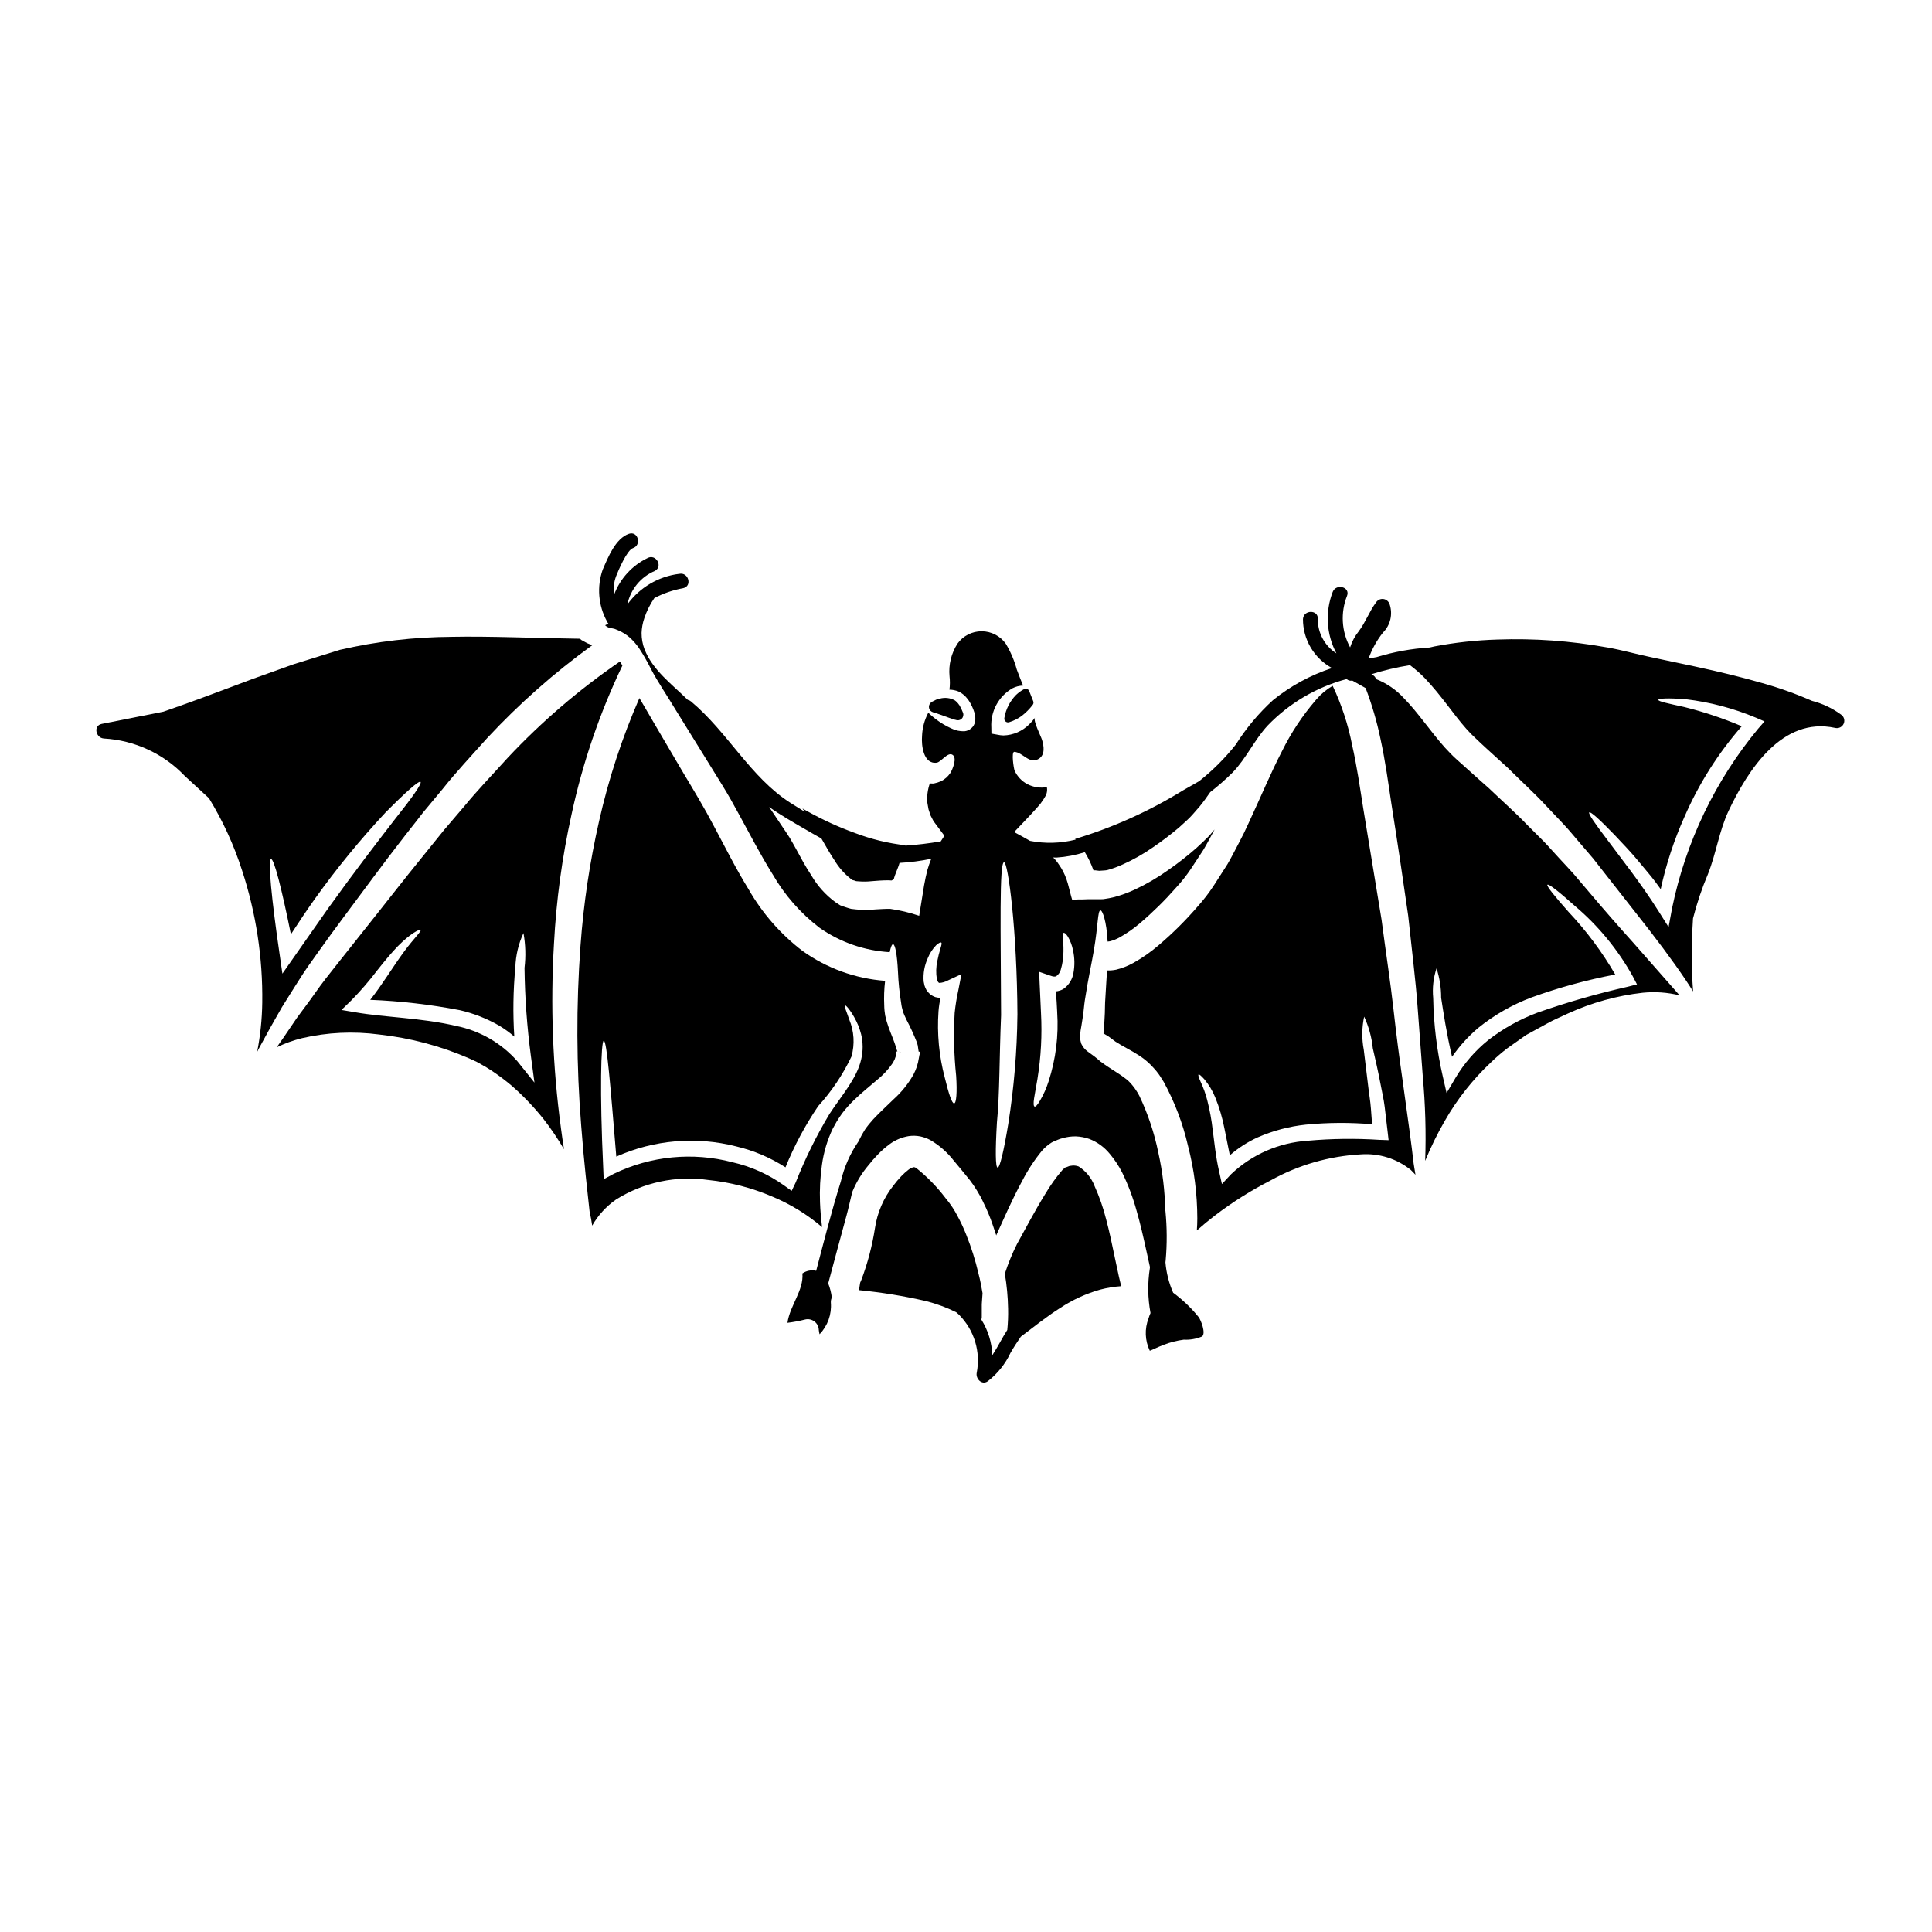<?xml version="1.0" encoding="UTF-8"?>
<!-- Uploaded to: ICON Repo, www.svgrepo.com, Generator: ICON Repo Mixer Tools -->
<svg fill="#000000" width="800px" height="800px" version="1.1" viewBox="144 144 512 512" xmlns="http://www.w3.org/2000/svg">
 <g>
  <path d="m361.31 462.58c-0.125-3.289 0.047-6.582 0.508-9.84 0.453-3.352 1.426-6.613 2.887-9.664l1.023-1.844c0.539-0.895 0.945-1.457 1.434-2.168 0.934-1.223 1.961-2.379 3.066-3.449 2.121-2.07 4.219-3.707 6.035-5.289v-0.004c1.629-1.277 3.059-2.793 4.238-4.496 0.215-0.348 0.414-0.707 0.59-1.074 0.102-0.359 0.176-0.461 0.309-0.871l0.102-0.82 0.051-0.395 0.281-0.051c-0.051-0.098-0.152-0.227-0.152-0.332 0-0.102-0.176-0.395-0.203-0.562-0.395-1.609-1.305-3.543-1.969-5.418h-0.004c-0.375-1.035-0.684-2.094-0.922-3.168-0.051-0.434-0.125-0.871-0.176-1.305-0.078-0.613-0.051-0.973-0.078-1.434v0.004c-0.102-2.16-0.023-4.324 0.234-6.469-7.871-0.586-15.434-3.32-21.863-7.902-5.82-4.441-10.688-10.004-14.316-16.359-3.543-5.75-6.297-11.348-9.055-16.484-1.352-2.582-2.707-5.012-4.086-7.359-1.379-2.352-2.754-4.68-4.117-6.926-2.684-4.578-5.223-8.898-7.617-12.961-1.383-2.426-2.754-4.676-4.062-6.949l0.004-0.004c-4.586 10.492-8.16 21.395-10.676 32.562-2.477 10.867-4.129 21.906-4.934 33.023-1.164 15.887-1.102 31.844 0.18 47.719 0.762 10.098 1.66 17.484 2.223 22.75 0.309 1.355 0.535 2.633 0.688 3.754l0.004 0.004c1.57-2.754 3.738-5.121 6.34-6.93 7.285-4.559 15.953-6.387 24.457-5.16 5.812 0.598 11.5 2.07 16.871 4.371 4.812 1.992 9.277 4.727 13.242 8.105-0.254-2.203-0.457-4.398-0.535-6.606zm-7.512-2.988-2.074-1.484c-4.102-2.914-8.738-4.992-13.645-6.109-10.504-2.75-21.641-1.664-31.414 3.066l-2.684 1.434-0.125-2.992c-0.949-20.141-0.59-33.688 0.148-33.711 0.82 0 1.789 12.27 3.32 30.719 9.984-4.465 21.184-5.418 31.777-2.707 4.637 1.094 9.051 2.969 13.059 5.547 2.316-5.711 5.231-11.16 8.691-16.258 3.555-3.91 6.516-8.32 8.789-13.09 0.922-3.25 0.715-6.719-0.586-9.84-0.789-2.328-1.406-3.606-1.148-3.758 0.18-0.102 1.18 0.898 2.481 3.172h-0.004c0.805 1.402 1.414 2.906 1.816 4.473 0.535 2.188 0.547 4.477 0.027 6.668-1.125 5.035-5.09 9.445-8.41 14.492v0.004c-3.473 5.793-6.465 11.863-8.949 18.148z"/>
  <path d="m295.45 359.89c2.934-13.652 7.465-26.918 13.492-39.516-0.227-0.395-0.434-0.742-0.637-1.074-10.801 7.394-20.766 15.938-29.723 25.484-4.066 4.5-8.078 8.66-11.578 12.934-1.785 2.098-3.543 4.141-5.238 6.133-1.637 2.047-3.246 4.039-4.828 5.984-6.297 7.719-11.711 14.75-16.664 20.938-2.457 3.066-4.723 5.957-6.852 8.637-2.129 2.68-4.113 5.164-5.801 7.594-1.688 2.43-3.348 4.578-4.832 6.598-1.406 2.066-2.707 3.961-3.883 5.699-0.562 0.789-1.074 1.531-1.574 2.246l-0.008-0.008c2.16-1.039 4.418-1.852 6.746-2.426 6.68-1.543 13.578-1.871 20.371-0.969 8.258 0.902 16.336 3.047 23.953 6.359l1.535 0.715 0.098 0.027 0.309 0.152 0.18 0.102 0.332 0.176 0.691 0.395c0.895 0.508 1.762 0.996 2.781 1.684v0.004c1.859 1.234 3.641 2.574 5.344 4.016 3.047 2.68 5.856 5.621 8.387 8.793 1.977 2.547 3.785 5.219 5.414 8-0.281-1.816-0.559-3.68-0.82-5.672h0.004c-2.188-16.172-2.805-32.52-1.84-48.809 0.605-11.508 2.16-22.945 4.641-34.195zm-14.312 65.383c-4.258-4.856-10-8.16-16.332-9.406-9.277-2.176-18.633-2.199-26.66-3.606l-3.656-0.613 2.606-2.531c2.449-2.5 4.738-5.152 6.856-7.938 1.992-2.531 3.832-4.723 5.469-6.414 3.402-3.453 5.805-4.578 6.035-4.328 0.332 0.332-1.762 2.195-4.367 5.75-1.359 1.84-2.891 4.113-4.68 6.797-1.25 1.844-2.633 3.887-4.293 5.984l-0.008-0.004c7.965 0.32 15.895 1.234 23.723 2.734 3.676 0.844 7.207 2.231 10.477 4.113 1.41 0.848 2.742 1.816 3.988 2.891-0.395-6.106-0.301-12.234 0.277-18.328 0.094-3.144 0.824-6.242 2.152-9.098 0.551 3.043 0.648 6.152 0.277 9.227 0.094 7.805 0.656 15.598 1.688 23.336l0.945 7.059z"/>
  <path d="m439.4 477.08c-0.711-3.477-1.43-6.82-2.273-9.992l-0.004-0.004c-0.758-3.016-1.785-5.957-3.062-8.793-0.809-2.125-2.277-3.934-4.195-5.16-0.672-0.262-1.41-0.324-2.121-0.18-0.258 0.016-0.508 0.086-0.738 0.207l-0.539 0.203-0.203 0.051h-0.004c-0.238 0.191-0.469 0.398-0.688 0.613-1.711 1.988-3.242 4.129-4.574 6.391-2.836 4.578-5.266 9.281-7.516 13.32l0.004-0.004c-1.266 2.523-2.336 5.137-3.195 7.82 0.52 3.07 0.809 6.168 0.863 9.277 0.043 1.879-0.031 3.758-0.215 5.625-1.363 2.106-2.531 4.527-3.969 6.691-0.117-3.34-1.117-6.59-2.891-9.422 0.035-0.184 0.066-0.395 0.102-0.559v-3.543c0.074-0.918 0.125-1.891 0.203-2.914-0.285-1.684-0.613-3.426-1.074-5.188-0.816-3.512-1.902-6.953-3.246-10.301-0.684-1.73-1.473-3.422-2.363-5.059-0.402-0.773-0.848-1.527-1.328-2.254-0.543-0.82-1.129-1.609-1.766-2.359-2.254-2.992-4.879-5.688-7.809-8.023-0.512-0.254-0.562-0.23-0.789-0.18h0.004c-0.469 0.137-0.902 0.363-1.281 0.664-0.672 0.523-1.305 1.094-1.895 1.711-0.742 0.785-1.441 1.613-2.094 2.481-2.566 3.246-4.242 7.106-4.856 11.195-0.727 4.723-1.945 9.359-3.629 13.832l-0.309 0.711c-0.102 0.641-0.18 1.277-0.309 1.969h0.004c5.969 0.578 11.895 1.543 17.738 2.891 2.758 0.699 5.434 1.688 7.988 2.941 0.273 0.238 0.551 0.453 0.82 0.719l-0.004 0.004c4.008 4.039 5.75 9.805 4.648 15.387-0.281 1.531 1.352 3.281 2.894 2.223v0.004c2.598-2.004 4.684-4.598 6.074-7.566 0.852-1.48 1.77-2.894 2.727-4.273 3.406-2.566 6.773-5.293 10.465-7.633h0.004c3.242-2.141 6.793-3.773 10.531-4.832 1.832-0.484 3.707-0.793 5.598-0.918-0.203-0.848-0.395-1.637-0.59-2.457-0.375-1.785-0.754-3.555-1.141-5.316z"/>
  <path d="m410.16 334.29c-0.059 0.332 0.059 0.672 0.309 0.895 0.18 0.164 0.418 0.254 0.66 0.258 0.09 0 0.18-0.012 0.266-0.035 1.223-0.371 2.375-0.949 3.406-1.707 1.082-0.844 2.047-1.82 2.879-2.91 0.215-0.273 0.27-0.645 0.137-0.965l-1.07-2.684c-0.105-0.266-0.32-0.469-0.586-0.562-0.262-0.09-0.543-0.066-0.789 0.062-0.758 0.402-1.457 0.902-2.082 1.492-1.656 1.676-2.75 3.828-3.129 6.156z"/>
  <path d="m223.14 403.88c1.574-2.555 3.477-5.188 5.512-8.027 2.035-2.836 4.215-5.879 6.566-8.996 4.723-6.297 9.969-13.52 16.137-21.445 1.574-1.969 3.148-4.016 4.781-6.109 1.711-2.047 3.449-4.168 5.238-6.297 3.477-4.398 7.566-8.719 11.707-13.383v0.004c8.477-9.113 17.824-17.375 27.91-24.664-0.484-0.152-0.969-0.336-1.379-0.512l-1.535-0.844c-0.152-0.129-0.281-0.23-0.395-0.336-11.73-0.152-23.742-0.715-33.992-0.512l0.004 0.004c-9.973 0.051-19.91 1.207-29.629 3.449l-12.297 3.832c-3.856 1.383-7.516 2.684-10.91 3.914-6.852 2.555-12.781 4.828-18.023 6.691l-5.512 1.945-16.363 3.246c-2.305 0.461-1.574 3.695 0.523 3.863v0.004c8.184 0.453 15.883 4.016 21.52 9.961l6.383 5.875v0.004c3.68 6.008 6.625 12.434 8.773 19.145 3.703 11.301 5.508 23.137 5.344 35.027-0.059 4.379-0.512 8.742-1.352 13.039l0.355-0.715c0.82-1.508 1.711-3.148 2.754-5.035 1.043-1.887 2.195-3.859 3.453-6.086 1.332-2.16 2.816-4.488 4.426-7.043zm-7.312-32.219c0.789-0.129 2.836 7.894 5.269 19.938 1.969-3.016 4.062-6.184 6.336-9.379l0.004-0.004c5.738-8.035 11.996-15.684 18.734-22.902 5.34-5.391 8.844-8.508 9.277-8.102 0.434 0.41-2.273 4.242-6.949 10.098-4.578 5.926-10.891 14.133-17.535 23.41-3.273 4.676-6.363 9.102-9.203 13.137l-2.918 4.168-0.711-4.938c-2.176-14.801-3.172-25.285-2.305-25.426z"/>
  <path d="m391.29 332.78c0.559 0.141 1.109 0.312 1.652 0.52l1.34 0.48c0.875 0.32 1.805 0.656 2.754 0.945l0.25 0.055v-0.004c0.543 0.219 1.16 0.098 1.574-0.309 0.418-0.41 0.555-1.027 0.352-1.574-0.215-0.559-0.469-1.105-0.754-1.629-0.078-0.199-0.191-0.383-0.332-0.539-0.074-0.117-0.152-0.227-0.242-0.328-0.23-0.285-0.496-0.539-0.789-0.758-1.223-0.699-2.68-0.875-4.035-0.492-0.195 0.039-0.363 0.086-0.703 0.188v0.004c-0.148 0.031-0.289 0.086-0.422 0.16-0.254 0.152-0.516 0.281-0.789 0.395-0.199 0.102-0.387 0.234-0.547 0.395-0.375 0.379-0.516 0.934-0.367 1.445 0.145 0.516 0.559 0.91 1.078 1.031z"/>
  <path d="m515.64 429.87c-0.762-5.266-1.574-11.414-2.363-18.5-0.789-7.086-1.996-14.801-3.148-23.645-1.457-8.844-3.066-18.656-4.856-29.52-0.867-5.445-1.66-11.121-2.965-16.844l0.004 0.004c-1.062-5.398-2.789-10.645-5.137-15.617-1.613 0.934-3.059 2.129-4.273 3.543l-0.176 0.203c-3.574 4.148-6.606 8.734-9.02 13.652-2.867 5.512-5.512 11.887-8.793 18.941-0.789 1.762-1.664 3.555-2.633 5.367-0.973 1.816-1.895 3.703-2.992 5.57-1.18 1.844-2.363 3.707-3.606 5.625v-0.004c-1.277 1.969-2.711 3.832-4.285 5.574-3.184 3.699-6.652 7.144-10.375 10.301-2.074 1.785-4.324 3.356-6.719 4.688-1.418 0.789-2.941 1.383-4.519 1.766-0.793 0.16-1.598 0.23-2.406 0.203-0.125 2.363-0.332 4.879-0.461 7.539-0.102 1.148-0.074 2.457-0.125 3.758-0.051 1.43-0.152 2.754-0.254 4.141-0.027 0.395-0.074 0.871-0.102 1.25 0.484 0.285 0.945 0.59 1.434 0.871 0.586 0.461 1.199 0.895 1.785 1.332 1.789 1.18 3.887 2.121 6.391 3.754 1.359 0.898 2.598 1.973 3.68 3.195 0.496 0.527 0.957 1.094 1.379 1.684l0.285 0.414 0.395 0.637c0.203 0.332 0.434 0.66 0.637 0.996h-0.004c2.891 5.309 5.047 10.984 6.406 16.875 1.637 6.297 2.469 12.777 2.477 19.285 0 1.051-0.047 2.098-0.125 3.172 1.609-1.434 3.219-2.762 4.828-3.988v0.004c4.609-3.519 9.523-6.617 14.684-9.258 7.371-4.109 15.582-6.477 24.008-6.926 4.762-0.336 9.473 1.141 13.191 4.137 0.484 0.488 0.895 0.898 1.227 1.277-0.156-0.871-0.309-1.867-0.488-3.016-0.504-4.648-1.527-11.883-2.984-22.441zm-5.981 16.203 0.004 0.004c-6.359-0.418-12.746-0.344-19.094 0.23-7.59 0.484-14.773 3.613-20.293 8.844l-2.457 2.629-0.762-3.426c-0.926-4.039-1.227-7.641-1.664-10.812l-0.004 0.004c-0.297-2.691-0.781-5.356-1.457-7.977-0.43-1.688-1.02-3.328-1.762-4.906-0.512-1.148-0.715-1.816-0.535-1.918 0.18-0.102 0.688 0.336 1.535 1.277v0.004c1.203 1.441 2.18 3.062 2.883 4.805 1.078 2.648 1.891 5.394 2.43 8.203 0.488 2.223 0.898 4.656 1.434 7.133 2.215-1.938 4.703-3.539 7.383-4.754 4.055-1.773 8.359-2.91 12.758-3.375 5.836-0.57 11.715-0.605 17.559-0.102-0.102-1.406-0.203-2.832-0.309-4.141-0.148-2.043-0.512-4.012-0.715-5.875-0.434-3.731-0.844-7.008-1.18-9.738-0.551-2.902-0.516-5.883 0.102-8.77 1.227 2.656 2.004 5.496 2.297 8.41 0.613 2.656 1.359 5.824 2.07 9.586 0.332 1.867 0.82 3.809 1.074 5.902 0.254 2.094 0.512 4.367 0.789 6.672l0.25 2.172z"/>
  <path d="m382.81 422.74h-0.027c0.016 0 0.027 0.012 0.027 0.027z"/>
  <path d="m382.29 422.72c0.129 0.125 0.395 0.023 0.512 0.023z"/>
  <path d="m631.83 333.32c-2.293-1.668-4.887-2.887-7.633-3.586-4.297-1.887-8.727-3.465-13.246-4.727-5.039-1.457-10.941-2.914-17.816-4.394-3.449-0.715-7.086-1.512-11.02-2.328-1.941-0.395-4.062-0.898-6.133-1.406-1.996-0.488-4.039-0.949-6.184-1.332l-0.004 0.008c-9.559-1.723-19.277-2.418-28.988-2.07-5.586 0.168-11.148 0.773-16.637 1.816-0.434 0.082-0.871 0.203-1.305 0.301v-0.004c-4.777 0.289-9.504 1.145-14.078 2.551h-0.043c-0.684 0.109-1.367 0.246-2.051 0.375 0.883-2.488 2.168-4.816 3.812-6.883 1.973-1.965 2.652-4.883 1.758-7.519-0.238-0.738-0.879-1.277-1.648-1.379-0.773-0.098-1.531 0.254-1.949 0.91-1.789 2.391-2.754 5.215-4.578 7.641-1.023 1.27-1.801 2.715-2.293 4.266-2.277-4.203-2.578-9.195-0.82-13.641 0.934-2.363-2.875-3.379-3.797-1.047-2.043 5.312-1.68 11.25 0.988 16.277-3.109-1.977-4.973-5.418-4.926-9.098 0.16-2.531-3.773-2.519-3.938 0-0.012 2.656 0.699 5.269 2.055 7.555 1.352 2.289 3.301 4.164 5.637 5.434-5.695 1.867-11 4.758-15.66 8.527-3.789 3.465-7.102 7.418-9.84 11.762-2.852 3.59-6.106 6.84-9.699 9.691-1.395 0.789-2.754 1.574-4.273 2.43-8.934 5.516-18.551 9.848-28.602 12.875 0.051 0.055 0.086 0.121 0.137 0.176v0.004c-3.953 1-8.078 1.117-12.082 0.34-1.375-0.789-2.797-1.574-4.215-2.336 1.918-2.043 3.965-4.113 5.856-6.234 0.613-0.664 0.66-0.789 0.895-1.023 0.23-0.234 0.359-0.484 0.535-0.715 0.332-0.434 0.633-0.895 0.898-1.375 0.484-0.758 0.66-1.676 0.484-2.559-1.742 0.301-3.535 0.031-5.117-0.766-1.531-0.793-2.746-2.082-3.449-3.656-0.203-0.512-0.922-4.984-0.051-4.934 2.273 0.148 3.988 3.375 6.441 1.867 1.762-1.074 1.406-3.379 0.895-5.039-0.309-1.02-2.43-5.117-1.867-5.875-0.449 0.621-0.957 1.203-1.508 1.738-1.82 1.832-4.273 2.894-6.852 2.965-0.543-0.016-1.082-0.086-1.609-0.203l-1.574-0.285-0.027-1.66c-0.238-4.231 1.93-8.234 5.598-10.352 0.871-0.445 1.832-0.691 2.812-0.715-0.562-1.406-1.125-2.785-1.66-4.242-0.652-2.41-1.633-4.715-2.918-6.852-1.473-2.062-3.844-3.289-6.375-3.301-2.535-0.008-4.918 1.199-6.406 3.25-1.664 2.574-2.414 5.637-2.121 8.691 0.133 1.176 0.125 2.367-0.023 3.543 0.809 0.004 1.609 0.16 2.363 0.461 0.57 0.27 1.102 0.625 1.574 1.051 0.262 0.23 0.504 0.484 0.715 0.762 0.195 0.227 0.379 0.465 0.539 0.719 0.602 0.945 1.074 1.969 1.406 3.043 0.258 0.781 0.328 1.613 0.203 2.426-0.141 0.727-0.527 1.379-1.102 1.844-0.496 0.402-1.098 0.652-1.734 0.711-1.219 0.043-2.43-0.227-3.516-0.773-1.441-0.656-2.805-1.473-4.062-2.43-0.703-0.527-1.367-1.098-1.996-1.711-1.012 1.91-1.578 4.023-1.656 6.188-0.203 2.402 0.332 7.516 3.883 7.055 1.152-0.152 2.836-2.785 4.094-2.148 1.508 0.742 0.047 4.09-0.512 4.938v-0.004c-0.613 0.895-1.441 1.625-2.406 2.121-0.633 0.27-1.293 0.473-1.969 0.613-0.332 0.023-0.688-0.027-1.023-0.027-0.582 1.641-0.809 3.383-0.66 5.117l0.309 1.738c0.176 0.535 0.355 1.098 0.535 1.633 0.285 0.512 0.535 1 0.789 1.512 0.871 1.18 1.738 2.32 2.609 3.5 0.074 0.152 0.355 0.285 0.227 0.438l-0.309 0.484-0.613 0.945c-3.106 0.531-6.234 0.906-9.375 1.125l0.035-0.094c-4.582-0.52-9.078-1.609-13.383-3.25-4.312-1.562-8.492-3.469-12.5-5.699-0.488-0.254-0.945-0.539-1.41-0.789l0.539 0.789 0.043 0.062c-1.262-0.789-2.523-1.551-3.762-2.344-10.629-6.785-16.586-18.715-26.371-26.891l0.004 0.004c-0.25-0.207-0.543-0.352-0.859-0.418-4.188-4.144-9.258-7.812-11.453-13.383-0.535-1.395-0.801-2.875-0.789-4.367 0.047-1.324 0.289-2.633 0.719-3.887 0.633-1.895 1.527-3.691 2.66-5.34 2.398-1.258 4.973-2.141 7.641-2.621 2.477-0.539 1.43-4.328-1.047-3.797l-0.004-0.004c-5.5 0.676-10.477 3.609-13.73 8.098 0.82-3.981 3.551-7.305 7.301-8.879 2.223-1.219 0.238-4.621-1.969-3.402-4.074 1.969-7.238 5.422-8.84 9.652-0.246-1.629-0.07-3.293 0.512-4.832 0.59-1.531 2.883-6.922 4.461-7.453 2.387-0.789 1.363-4.609-1.047-3.797-3.57 1.207-5.559 6.269-6.953 9.484l-0.004-0.004c-1.586 4.512-1.184 9.484 1.105 13.684 0.094 0.227 0.227 0.438 0.395 0.617l-0.859 0.461c0.359 0.359 0.812 0.609 1.309 0.715l0.711 0.125 0.336 0.078c0.074 0 0.051 0 0.199 0.051l0.82 0.332c1.16 0.477 2.231 1.145 3.172 1.969 0.883 0.809 1.672 1.707 2.363 2.684 1.188 1.801 2.262 3.668 3.219 5.598 1.766 3.402 4.348 7.16 6.75 11.172 2.481 3.988 5.09 8.23 7.871 12.707 1.406 2.269 2.836 4.598 4.328 7.004s2.945 4.984 4.348 7.594c2.863 5.188 5.648 10.66 8.969 15.973l0.004-0.004c3.16 5.5 7.383 10.316 12.422 14.168 5.477 3.836 11.914 6.074 18.586 6.465 0.309-1.379 0.586-2.121 0.895-2.094 0.539 0 1.074 2.582 1.305 7.309 0.113 2.769 0.395 5.527 0.844 8.266 0.039 0.367 0.102 0.734 0.18 1.098 0.105 0.438 0.203 0.871 0.336 1.305 0.281 0.641 0.484 1.227 0.918 2.07l-0.004-0.004c0.996 1.875 1.887 3.805 2.66 5.777 0.121 0.328 0.227 0.66 0.309 0.996l0.176 1.227 0.051 0.309v0.074l0.254 0.051c0 0.102 0.23-0.227 0.23 0.285v0.102l-0.254 0.395-0.152 0.82c-0.121 0.812-0.309 1.617-0.562 2.398-0.25 0.711-0.551 1.402-0.895 2.07-1.371 2.422-3.121 4.606-5.188 6.469-1.867 1.844-3.781 3.543-5.414 5.316h-0.004c-0.801 0.867-1.547 1.789-2.223 2.758-0.285 0.461-0.641 1.047-0.82 1.383-0.328 0.594-0.625 1.219-0.949 1.844v-0.004c-2.195 3.195-3.769 6.773-4.641 10.551-2.445 7.805-4.441 15.742-6.531 23.672h0.004c-1.262-0.293-2.59-0.039-3.652 0.695 0.395 4.449-3.344 8.566-3.961 13.086v0.004c1.566-0.191 3.121-0.48 4.652-0.871 0.863-0.215 1.773-0.031 2.484 0.504 0.711 0.535 1.141 1.363 1.168 2.25 0.043 0.387 0.109 0.773 0.203 1.152 2.156-2.238 3.246-5.293 2.992-8.387-0.027-0.457 0.059-0.914 0.258-1.328-0.152-1.289-0.473-2.551-0.957-3.758 1.625-6.043 3.223-12.09 4.879-18.105 0.48-1.75 0.938-3.898 1.484-6.109v0.004c1.047-2.574 2.492-4.965 4.281-7.086 0.766-0.977 1.586-1.914 2.449-2.812 1.012-1.059 2.117-2.023 3.301-2.887 1.465-1.051 3.156-1.75 4.934-2.047 1.027-0.152 2.074-0.125 3.09 0.078 0.93 0.203 1.824 0.527 2.66 0.973 2.363 1.391 4.445 3.211 6.133 5.367 0.715 0.867 1.434 1.734 2.144 2.578 0.711 0.844 1.434 1.762 2.148 2.633h0.004c0.676 0.887 1.309 1.805 1.887 2.758 0.641 1.016 1.215 2.074 1.711 3.168 0.965 1.926 1.793 3.914 2.484 5.953 0.332 0.945 0.637 1.895 0.945 2.809v0.004c0.031-0.066 0.055-0.137 0.074-0.207 2.019-4.422 4.039-9.152 6.824-14.289v0.004c1.449-2.816 3.188-5.473 5.191-7.926 0.754-0.867 1.633-1.617 2.609-2.223l0.688-0.332 0.285-0.102 0.512-0.23h-0.004c0.469-0.207 0.957-0.371 1.453-0.484 1.133-0.328 2.305-0.484 3.481-0.461 1.219 0.051 2.426 0.281 3.578 0.688 2.106 0.828 3.965 2.184 5.391 3.938 1.262 1.5 2.352 3.137 3.25 4.879 1.605 3.269 2.894 6.688 3.856 10.199 1 3.453 1.789 6.949 2.559 10.453 0.332 1.48 0.66 2.969 0.984 4.465 0 0.098 0 0.188-0.023 0.289-0.625 3.949-0.566 7.977 0.172 11.91-0.207 0.453-0.383 0.926-0.52 1.406-1.086 2.785-0.965 5.898 0.332 8.59 0.434-0.176 0.895-0.359 1.332-0.586 0.789-0.336 1.574-0.715 2.363-1h-0.004c1.711-0.66 3.496-1.113 5.312-1.355 1.656 0.09 3.309-0.199 4.836-0.84 1.098-0.844-0.285-4.293-0.871-5.117-1.973-2.445-4.25-4.625-6.781-6.484-1.121-2.555-1.809-5.277-2.043-8.055 0-0.16 0.035-0.32 0.055-0.484 0.391-4.356 0.371-8.738-0.055-13.09-0.012-0.062-0.031-0.125-0.051-0.188-0.098-5.156-0.715-10.289-1.836-15.324-1.059-5.203-2.75-10.258-5.031-15.055l-0.414-0.742-0.102-0.176-0.051-0.074-0.254-0.395h-0.004c-0.309-0.508-0.656-0.988-1.047-1.434-0.598-0.758-1.305-1.418-2.098-1.969-1.656-1.277-3.984-2.531-6.106-4.141l-0.203-0.125c-0.539-0.488-1.051-0.922-1.574-1.332-0.609-0.434-1.199-0.895-1.816-1.332v0.004c-0.738-0.535-1.328-1.246-1.711-2.066-0.164-0.5-0.273-1.016-0.332-1.535-0.02-0.293-0.012-0.582 0.023-0.871 0.062-0.781 0.176-1.559 0.336-2.328 0.203-1.328 0.434-2.656 0.562-3.832 0.148-1.305 0.254-2.504 0.484-3.781 0.766-5.035 1.688-9.02 2.25-12.398 1.148-6.644 0.996-10.477 1.734-10.605 0.512-0.102 1.66 2.809 1.918 8.266 0.207-0.008 0.414-0.035 0.613-0.078 0.895-0.23 1.754-0.574 2.559-1.02 1.926-1.082 3.738-2.348 5.418-3.781 3.418-2.914 6.621-6.074 9.582-9.449 1.41-1.523 2.703-3.156 3.863-4.879l3.32-5.062c1.047-1.711 1.918-3.5 2.867-5.188 0.047-0.078 0.074-0.18 0.125-0.254-0.461 0.535-0.922 1.074-1.383 1.637-1.07 1.098-2.246 2.172-3.426 3.269h0.004c-2.379 2.09-4.879 4.047-7.481 5.852-2.812 2.012-5.809 3.758-8.945 5.219-1.707 0.785-3.473 1.43-5.285 1.926-0.969 0.242-1.953 0.43-2.941 0.562-0.535 0.051-0.996 0.023-1.574 0.023h-2.402c-0.789 0-1.664 0.102-2.535 0.051l-1.305 0.051h-0.332c-0.125 0-0.203-0.023-0.203-0.176l-0.18-0.613-0.66-2.531c-0.16-0.684-0.355-1.355-0.59-2.019-0.48-1.422-1.172-2.766-2.043-3.984-0.41-0.641-0.891-1.234-1.434-1.766 0-0.031-0.055-0.051-0.078-0.078 0.289 0 0.613 0.027 0.891 0.027 2.555-0.168 5.074-0.645 7.516-1.422 0.918 1.488 1.676 3.074 2.258 4.723 0.129 0.332 0.152 0.457 0.18 0.508 0-0.125 0.023-0.434 0.125-0.434l0.191 0.004 1.051 0.125c0.688-0.074 1.406-0.051 2.121-0.176v-0.004c1.438-0.391 2.84-0.906 4.191-1.535 2.746-1.234 5.371-2.723 7.844-4.441 2.426-1.648 4.766-3.426 7.004-5.316 0.977-0.922 1.996-1.762 2.918-2.711 0.922-0.949 1.734-1.969 2.582-2.914 0.992-1.215 1.891-2.469 2.754-3.734v-0.004c2.07-1.602 4.039-3.328 5.902-5.168 3.66-3.773 5.766-8.633 9.332-12.492 5.727-5.938 12.965-10.199 20.938-12.32 0.387 0.387 0.953 0.535 1.48 0.395 1.203 0.684 2.391 1.344 3.492 1.969h0.039c1.668 4.356 2.984 8.84 3.934 13.41 1.332 6.109 2.094 11.887 2.914 17.32 1.711 10.738 3.172 20.754 4.449 29.648 0.945 8.969 1.969 17.051 2.481 24.078 0.512 7.027 0.973 13.137 1.383 18.5l-0.004-0.004c0.684 7.438 0.898 14.906 0.637 22.371 1.488-3.644 3.219-7.18 5.188-10.586 3.273-5.742 7.387-10.961 12.203-15.488 1.387-1.348 2.856-2.609 4.394-3.781 1.633-1.152 3.269-2.328 4.961-3.504 1.816-0.996 3.652-1.992 5.512-3.016 0.949-0.535 1.844-0.973 2.754-1.383 0.914-0.41 1.918-0.871 2.887-1.332v0.004c6.246-2.852 12.906-4.699 19.734-5.469 3.277-0.332 6.59-0.102 9.789 0.691-2.992-3.402-7.055-8-12.395-14.082-3.543-3.938-7.57-8.508-12.094-13.879-1.148-1.359-2.328-2.754-3.543-4.168-1.227-1.355-2.504-2.754-3.832-4.164-1.332-1.41-2.633-2.941-4.062-4.426l-4.527-4.523c-3.016-3.148-6.519-6.238-10.043-9.613-1.84-1.609-3.703-3.293-5.621-5.012l-2.992-2.684c-1.125-0.996-2.098-2.066-3.117-3.148-3.859-4.328-7.031-9.18-10.863-13.086h-0.004c-2.035-2.215-4.551-3.938-7.352-5.035-0.133-0.445-0.434-0.824-0.844-1.051l-0.395-0.227h0.004c3.348-1.051 6.766-1.855 10.23-2.406 1.375 1.027 2.668 2.156 3.871 3.379 4.523 4.754 7.617 9.613 11.02 13.445 0.801 0.918 1.652 1.785 2.555 2.606 0.82 0.82 1.918 1.785 2.836 2.656 1.945 1.762 3.832 3.504 5.676 5.164 3.543 3.543 7.055 6.691 10.121 10.02 1.535 1.633 3.043 3.219 4.523 4.777 1.48 1.559 2.754 3.148 4.117 4.723s2.582 3.016 3.809 4.449c1.148 1.48 2.273 2.891 3.344 4.266 4.328 5.512 8.105 10.328 11.375 14.492 5.473 7.086 9.305 12.5 11.785 16.488-0.254-3.148-0.395-7.285-0.332-12.594 0.055-2.062 0.141-4.328 0.309-6.769h0.004c1.02-4.008 2.344-7.934 3.957-11.742 2.168-5.438 2.977-11.473 5.461-16.73 5.117-10.824 14.188-25.051 28.219-22.004h-0.004c0.941 0.242 1.918-0.238 2.301-1.133 0.379-0.891 0.055-1.93-0.773-2.441zm-244.24 53.379c-2.492-0.855-5.062-1.469-7.668-1.84-1.227-0.027-2.582 0.074-4.062 0.152v0.004c-1.633 0.164-3.277 0.164-4.91 0l-1.383-0.152c-0.461-0.102-0.969-0.285-1.457-0.438l0.004-0.004c-0.496-0.141-0.98-0.312-1.457-0.512l-1.25-0.816v0.004c-2.598-1.906-4.773-4.328-6.394-7.113-1.574-2.363-2.809-4.723-4.012-6.926-0.613-1.098-1.18-2.144-1.738-3.066-0.559-0.922-1.332-1.996-1.969-2.965-1.18-1.77-2.316-3.473-3.457-5.16 2.973 2.109 6.176 3.938 9.348 5.777 1.461 0.852 2.965 1.719 4.496 2.57 1.133 1.969 2.227 3.938 3.441 5.731 1.117 1.887 2.574 3.551 4.293 4.91 0.16 0.109 0.316 0.23 0.461 0.359 0.176 0.051 0.359 0.074 0.512 0.125 0.152 0.051 0.281 0.129 0.512 0.18l0.66 0.051h0.004c1.164 0.098 2.34 0.078 3.5-0.051 1.383-0.102 2.656-0.23 4.398-0.23 0.461 0.027 0.688 0.027 0.82 0.051l0.586-0.332c0.227-1.18 1.125-2.871 1.516-4.328 2.824-0.152 5.637-0.52 8.41-1.098-0.395 0.973-0.734 1.969-1.031 2.984-0.332 1.355-0.586 2.453-0.871 4.062-0.434 2.699-0.867 5.414-1.301 8.07zm10.402 19.594c-0.449 2.023-0.785 4.07-0.996 6.133-0.316 5.566-0.184 11.148 0.395 16.691 0.285 4.422 0.051 7.234-0.535 7.285-0.586 0.051-1.434-2.531-2.481-6.824-1.52-5.731-2.082-11.672-1.66-17.586 0.09-1.191 0.27-2.379 0.535-3.543-0.461-0.02-0.914-0.09-1.355-0.203-0.508-0.18-0.98-0.438-1.406-0.766-0.371-0.328-0.699-0.707-0.973-1.125-0.211-0.375-0.383-0.77-0.512-1.18-0.074-0.359-0.148-0.715-0.227-1.074-0.168-2.141 0.219-4.289 1.121-6.238 0.508-1.254 1.258-2.398 2.199-3.371 0.691-0.641 1.18-0.82 1.355-0.691 0.172 0.125 0.051 0.691-0.203 1.484v-0.004c-0.34 1.113-0.621 2.238-0.844 3.375-0.352 1.59-0.395 3.231-0.125 4.832 0.227 0.816 0.559 1.047 0.715 0.996 0.742-0.055 1.461-0.262 2.117-0.613l3.68-1.711zm13.219 35.504c-1.203 7.258-2.25 11.707-2.836 11.633-0.586-0.074-0.613-4.629-0.18-11.965 0.738-7.359 0.637-17.406 1.102-28.445-0.078-22.262-0.512-40.434 0.789-40.512 1.07 0 3.449 18.047 3.543 40.539l-0.008-0.004c-0.105 9.633-0.91 19.246-2.414 28.766zm12.754-39.133h-0.004c0.555-0.414 0.961-0.996 1.148-1.66 0.477-1.586 0.715-3.231 0.719-4.887 0.023-1.457-0.078-2.656-0.125-3.426-0.047-0.766-0.129-1.355 0.125-1.457 0.254-0.102 0.637 0.176 1.148 0.945 0.668 1.129 1.137 2.367 1.383 3.66 0.449 2 0.484 4.07 0.102 6.082-0.273 1.539-1.09 2.926-2.305 3.91-0.379 0.301-0.812 0.523-1.273 0.664-0.348 0.125-0.707 0.203-1.074 0.23 0.152 1.789 0.285 3.629 0.359 5.574l-0.004-0.004c0.406 6.176-0.367 12.367-2.273 18.254-0.562 1.785-1.328 3.5-2.273 5.117-0.688 1.152-1.18 1.711-1.457 1.574-0.277-0.137-0.309-0.871-0.125-2.144 0.18-1.273 0.559-3.07 0.918-5.293l-0.004-0.004c0.926-5.734 1.234-11.551 0.922-17.352-0.125-2.754-0.254-5.391-0.359-7.848l-0.129-3.066 2.894 0.996c0.863 0.32 1.336 0.348 1.684 0.145zm100.73-2.047h-0.004c0.824 2.516 1.238 5.148 1.227 7.797 0.613 3.938 1.406 9.379 2.891 15.641 1.965-2.84 4.293-5.41 6.926-7.644 4.242-3.426 9.004-6.152 14.109-8.074 7.227-2.617 14.656-4.652 22.211-6.082-3.465-5.961-7.598-11.508-12.32-16.531-3.832-4.328-5.957-6.949-5.648-7.258 0.309-0.309 2.965 1.762 7.285 5.625 6.203 5.25 11.402 11.582 15.352 18.684l1.094 2.094-2.402 0.613c-8.117 1.828-16.121 4.121-23.973 6.879-4.699 1.75-9.102 4.207-13.062 7.285-3.453 2.789-6.387 6.176-8.656 9.992l-2.363 4.012-1.023-4.449c-1.555-6.805-2.402-13.75-2.527-20.727-0.254-2.648 0.043-5.32 0.883-7.844zm85.246-63.516h-0.004c-11.395 13.766-19.234 30.121-22.828 47.625l-0.918 4.961-2.66-4.215c-4.961-7.848-10.043-14.109-13.383-18.66-3.426-4.5-5.312-7.207-4.984-7.516 0.332-0.309 2.812 1.918 6.75 6.008 1.941 2.094 4.367 4.523 6.848 7.59 1.25 1.535 2.633 3.094 3.961 4.856 0.461 0.613 0.922 1.277 1.383 1.895v-0.004c1.422-6.594 3.535-13.02 6.297-19.172 3.793-8.738 8.914-16.836 15.184-24.008-4.93-2.094-10.016-3.797-15.211-5.09-4.328-0.945-6.898-1.48-6.898-1.891s2.633-0.539 7.258-0.18c6.41 0.758 12.68 2.41 18.633 4.906l2.25 0.973z"/>
 </g>
</svg>